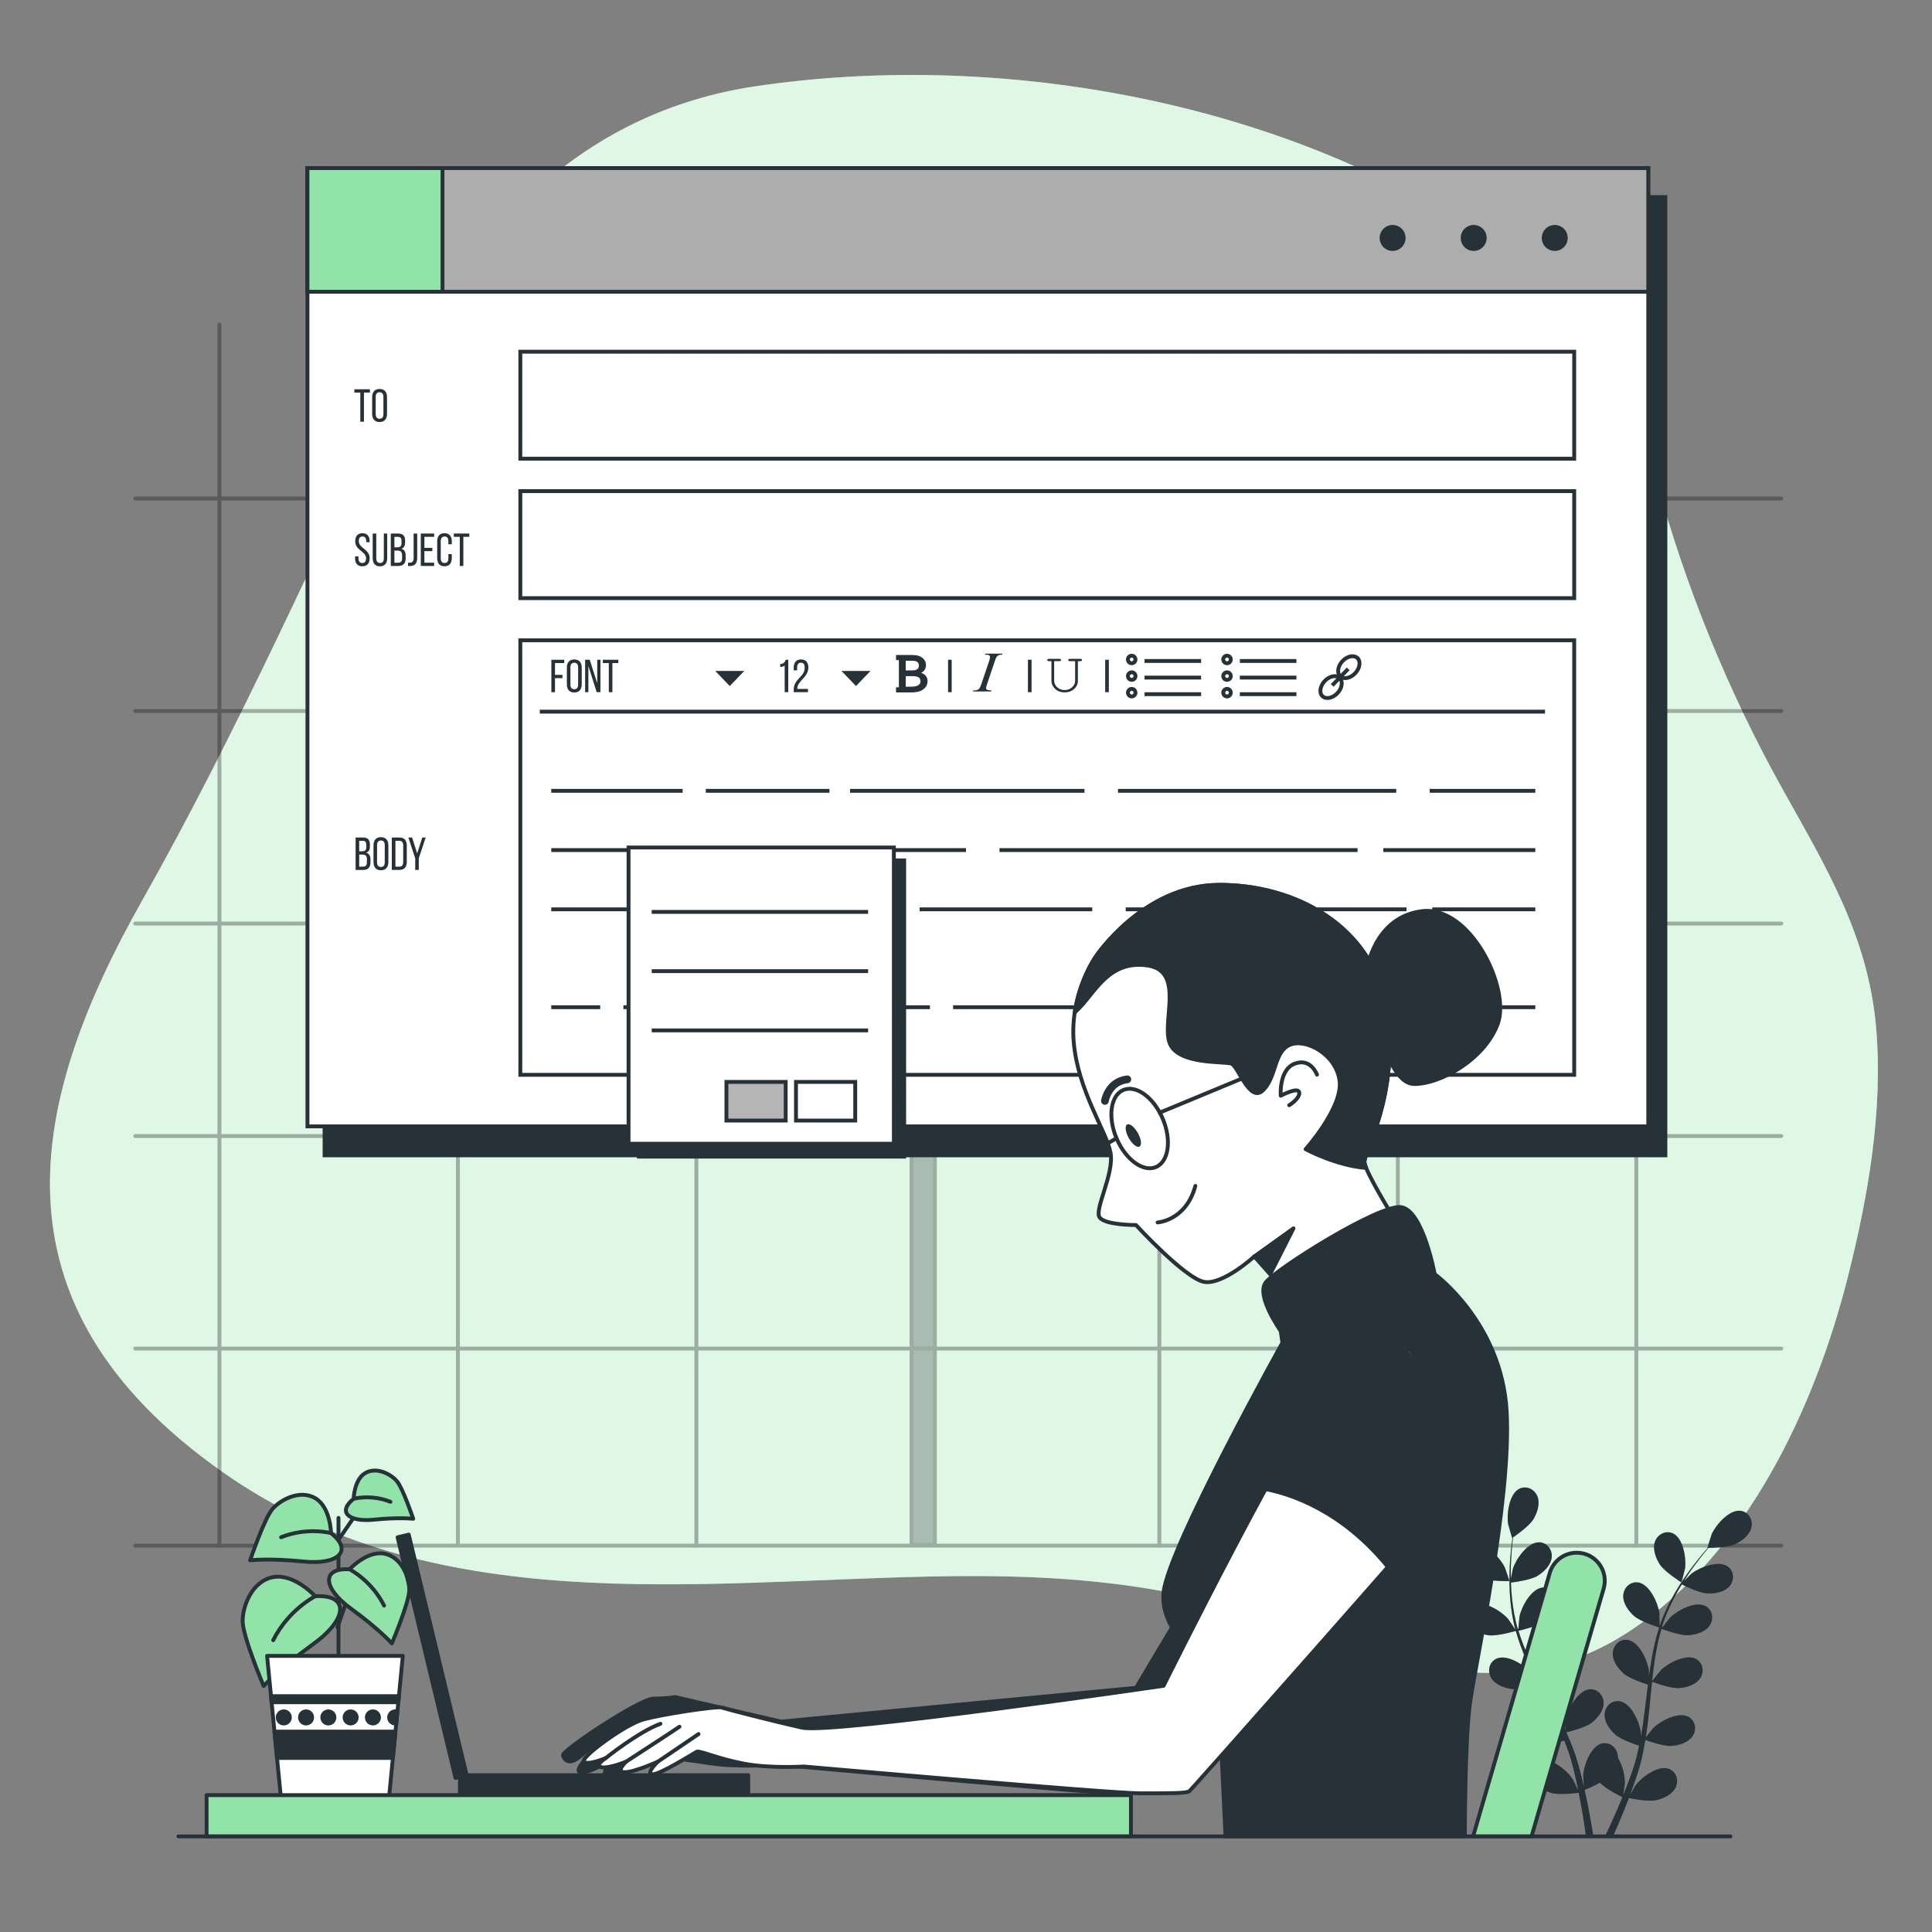 <?xml version="1.0" encoding="UTF-8"?>
<!-- Generator: Adobe Illustrator 27.5.0, SVG Export Plug-In . SVG Version: 6.00 Build 0)  -->
<svg xmlns="http://www.w3.org/2000/svg" xmlns:xlink="http://www.w3.org/1999/xlink" version="1.1" x="0px" y="0px" viewBox="0 0 500 500" style="enable-background:new 0 0 500 500;" xml:space="preserve">
<rect x="0" y="0" width="500" height="500" fill="#808080" stroke="none"/>
<g id="Background_Simple">
	<g>
		<path style="fill:#92E3A9;" d="M417.221,96.557c-8.893-15.127-21.333-27.51-37.059-37.608    c-52.376-33.631-123.555-45.74-184.744-36.602c-43.711,6.528-72.852,36.244-91.495,74.961    C81.895,143.057,61.898,188.572,36.822,233C8.036,284-4.868,337,57.667,381c54.119,38.078,121.981,28.2,184.015,26.98    c20.558-0.405,41.263,0.277,61.495,4.255c40.198,7.906,79.246,36.005,118.781,9.764c30.051-19.946,47.752-57.635,56.328-91.775    c5.112-20.349,9.13-42.799,7.238-64.396c-2.073-23.66-12.986-41.475-24.213-61.626c-14.123-25.348-25.157-52.441-32.777-80.479    C425.838,113.809,422.053,104.778,417.221,96.557z"></path>
		<path style="opacity:0.7;fill:#FFFFFF;" d="M417.221,96.557c-8.893-15.127-21.333-27.51-37.059-37.608    c-52.376-33.631-123.555-45.74-184.744-36.602c-43.711,6.528-72.852,36.244-91.495,74.961    C81.895,143.057,61.898,188.572,36.822,233C8.036,284-4.868,337,57.667,381c54.119,38.078,121.981,28.2,184.015,26.98    c20.558-0.405,41.263,0.277,61.495,4.255c40.198,7.906,79.246,36.005,118.781,9.764c30.051-19.946,47.752-57.635,56.328-91.775    c5.112-20.349,9.13-42.799,7.238-64.396c-2.073-23.66-12.986-41.475-24.213-61.626c-14.123-25.348-25.157-52.441-32.777-80.479    C425.838,113.809,422.053,104.778,417.221,96.557z"></path>
	</g>
</g>
<g id="Window">
	<g style="opacity:0.3;">
		
			<rect x="235.898" y="81" style="fill:#263238;stroke:#000000;stroke-linecap:round;stroke-linejoin:round;stroke-miterlimit:10;" width="6.051" height="318.779"></rect>
		
			<line style="fill:none;stroke:#000000;stroke-linecap:round;stroke-linejoin:round;stroke-miterlimit:10;" x1="35" y1="129" x2="461" y2="129"></line>
		
			<line style="fill:none;stroke:#000000;stroke-linecap:round;stroke-linejoin:round;stroke-miterlimit:10;" x1="35" y1="184" x2="461" y2="184"></line>
		
			<line style="fill:none;stroke:#000000;stroke-linecap:round;stroke-linejoin:round;stroke-miterlimit:10;" x1="35" y1="239" x2="461" y2="239"></line>
		
			<line style="fill:none;stroke:#000000;stroke-linecap:round;stroke-linejoin:round;stroke-miterlimit:10;" x1="35" y1="294" x2="461" y2="294"></line>
		
			<line style="fill:none;stroke:#000000;stroke-linecap:round;stroke-linejoin:round;stroke-miterlimit:10;" x1="35" y1="349" x2="461" y2="349"></line>
		
			<line style="fill:none;stroke:#000000;stroke-linecap:round;stroke-linejoin:round;stroke-miterlimit:10;" x1="180.227" y1="84" x2="180.227" y2="400"></line>
		
			<line style="fill:none;stroke:#000000;stroke-linecap:round;stroke-linejoin:round;stroke-miterlimit:10;" x1="118.506" y1="84" x2="118.506" y2="400"></line>
		
			<line style="fill:none;stroke:#000000;stroke-linecap:round;stroke-linejoin:round;stroke-miterlimit:10;" x1="56.784" y1="84" x2="56.784" y2="400"></line>
		
			<line style="fill:none;stroke:#000000;stroke-linecap:round;stroke-linejoin:round;stroke-miterlimit:10;" x1="423.483" y1="84" x2="423.483" y2="400"></line>
		
			<line style="fill:none;stroke:#000000;stroke-linecap:round;stroke-linejoin:round;stroke-miterlimit:10;" x1="361.761" y1="84" x2="361.761" y2="400"></line>
		
			<line style="fill:none;stroke:#000000;stroke-linecap:round;stroke-linejoin:round;stroke-miterlimit:10;" x1="300.04" y1="84" x2="300.04" y2="400"></line>
		
			<line style="fill:none;stroke:#000000;stroke-linecap:round;stroke-linejoin:round;stroke-miterlimit:10;" x1="35" y1="400" x2="461" y2="400"></line>
	</g>
</g>
<g id="Plant_2">
	<g>
		<path style="fill:#263238;" d="M435.131,409.517c0.045,0.028,0.93-3.397,0.961-3.62c0.358-2.575-0.462-7.763-3.085-9.03    c-1.889-0.913-4.001,0.185-4.689,2.076c-0.703,1.932,0.188,4.302,1.244,5.933C430.801,406.791,435.128,409.515,435.131,409.517z"></path>
		<path style="fill:#263238;" d="M383.428,408.393c2.09,0.913,7.202,0.798,7.205,0.798c0.053-0.001-1.099-3.346-1.195-3.549    c-1.122-2.346-4.668-6.22-7.555-5.83c-2.079,0.281-3.235,2.362-2.766,4.319C379.597,406.13,381.648,407.615,383.428,408.393z"></path>
		<path style="fill:#263238;" d="M385.192,423.199c2.168,0.316,6.73-1.007,7.092-1.114c0.72,2.554,1.666,5.116,2.767,7.655    c0.627,1.453,1.305,2.897,2.002,4.336c-0.416-0.61-0.793-1.151-0.853-1.222c-1.702-1.967-6.145-4.766-8.826-3.628    c-1.931,0.82-2.497,3.132-1.527,4.896c0.99,1.802,3.361,2.693,5.283,2.973c1.95,0.284,5.862-0.766,6.894-1.057    c0.273,0.549,0.54,1.101,0.815,1.649c1.321,2.63,2.651,5.25,3.876,7.858c0.433,0.919,0.824,1.84,1.22,2.761    c-0.37-0.541-0.686-0.993-0.742-1.058c-1.702-1.967-6.145-4.767-8.826-3.628c-1.931,0.82-2.497,3.132-1.527,4.896    c0.991,1.801,3.361,2.692,5.283,2.972c1.861,0.271,5.481-0.665,6.708-1.006c0.376,0.954,0.756,1.91,1.077,2.852    c0.205,0.648,0.448,1.258,0.618,1.92c0.182,0.652,0.362,1.298,0.541,1.938c0.298,1.244,0.614,2.526,0.875,3.748    c0.188,0.848,0.351,1.659,0.518,2.476c-0.419-0.92-1.279-2.704-1.368-2.845c-1.384-2.202-5.352-5.642-8.174-4.923    c-2.033,0.518-2.943,2.717-2.251,4.608c0.706,1.931,2.914,3.171,4.772,3.739c2.045,0.625,6.573,0.054,7.138-0.021    c0.271,1.353,0.523,2.671,0.739,3.919c0.459,2.605,0.811,4.952,1.084,6.968h1.903c-0.326-2.088-0.747-4.548-1.29-7.285    c-0.27-1.375-0.586-2.839-0.924-4.339c0.34-0.135,2.271-0.916,3.982-1.872c1.491,1.614,5.31,3.503,5.805,3.744    c-0.52,1.278-1.038,2.516-1.546,3.677c-0.991,2.282-1.935,4.317-2.78,6.076h2.053c0.72-1.606,1.503-3.415,2.316-5.404    c0.533-1.296,1.078-2.691,1.622-4.129c0.548,0.115,5.03,1.025,7.119,0.553c1.894-0.428,4.189-1.5,5.037-3.373    c0.83-1.834,0.087-4.095-1.902-4.763c-2.76-0.927-6.974,2.208-8.518,4.3c-0.091,0.123-0.93,1.573-1.444,2.496    c0.22-0.589,0.44-1.158,0.658-1.767c0.441-1.201,0.845-2.412,1.285-3.714c0.19-0.636,0.383-1.279,0.576-1.928    c0.207-0.639,0.343-1.341,0.519-2.017c0.375-1.576,0.679-3.192,0.949-4.826c1.053,0.383,4.81,1.69,6.757,1.553    c1.937-0.136,4.368-0.848,5.49-2.571c1.098-1.687,0.707-4.035-1.158-4.997c-2.588-1.335-7.228,1.126-9.072,2.961    c-0.115,0.114-1.289,1.579-1.919,2.396c0.155-0.984,0.314-1.965,0.438-2.965c0.359-2.887,0.632-5.822,0.917-8.747    c0.087-0.896,0.185-1.788,0.278-2.681c0.373,0.141,4.806,1.79,6.986,1.638c1.937-0.136,4.368-0.848,5.49-2.571    c1.098-1.687,0.707-4.035-1.158-4.996c-2.588-1.335-7.228,1.126-9.071,2.96c-0.139,0.138-1.826,2.249-2.229,2.806    c0.208-1.967,0.433-3.926,0.734-5.847c0.411-2.652,0.961-5.232,1.679-7.691c0.174,0.066,4.792,1.809,7.025,1.652    c1.938-0.136,4.368-0.848,5.49-2.571c1.098-1.687,0.706-4.035-1.158-4.996c-2.588-1.335-7.228,1.126-9.071,2.96    c-0.121,0.12-1.408,1.726-2.002,2.505c-0.082-0.042-0.067-0.034-0.148-0.077c0.8-2.625,1.907-5.068,3.054-7.303    c0.663-1.296,1.368-2.497,2.081-3.651c0.827,0.413,4.626,2.258,6.651,2.339c1.941,0.077,4.435-0.363,5.739-1.952    c1.277-1.556,1.146-3.933-0.602-5.093c-2.426-1.611-7.308,0.325-9.342,1.946c-0.111,0.088-1.136,1.109-1.872,1.862    c0.33-0.515,0.66-1.054,0.986-1.542c1.218-1.835,2.447-3.439,3.546-4.852c0.632-0.798,1.219-1.507,1.775-2.165    c1.023-0.018,5.143-0.144,6.945-0.989c1.758-0.825,3.768-2.366,4.194-4.377c0.416-1.97-0.796-4.019-2.882-4.243    c-2.896-0.312-6.336,3.656-7.394,6.032c-0.091,0.205-1.152,3.58-1.098,3.58c0,0,0.05-0.001,0.062-0.001    c-0.548,0.622-1.128,1.296-1.748,2.044c-1.133,1.391-2.4,2.974-3.662,4.789c-1.266,1.81-2.592,3.814-3.797,6.049    c-1.211,2.24-2.371,4.657-3.244,7.302c-0.01,0.03-0.016,0.062-0.026,0.092c0.015-0.853-0.023-3.24-0.047-3.422    c-0.334-2.579-2.496-7.366-5.36-7.895c-2.063-0.381-3.81,1.235-3.975,3.242c-0.168,2.049,1.318,4.1,2.766,5.394    c1.634,1.459,6.168,2.872,6.53,2.984c-0.808,2.527-1.432,5.186-1.916,7.911c-0.278,1.558-0.51,3.136-0.722,4.721    c-0.011-0.738-0.026-1.398-0.038-1.49c-0.334-2.579-2.496-7.366-5.36-7.895c-2.063-0.382-3.81,1.235-3.975,3.241    c-0.168,2.049,1.318,4.1,2.766,5.394c1.47,1.313,5.312,2.595,6.333,2.921c-0.075,0.609-0.157,1.216-0.229,1.825    c-0.349,2.922-0.685,5.841-1.102,8.693c-0.146,1.005-0.328,1.99-0.505,2.975c-0.01-0.655-0.025-1.207-0.035-1.291    c-0.334-2.579-2.496-7.366-5.36-7.895c-2.063-0.381-3.811,1.235-3.975,3.241c-0.168,2.049,1.318,4.1,2.767,5.394    c1.403,1.253,4.938,2.469,6.15,2.861c-0.213,1.004-0.423,2.01-0.675,2.973c-0.186,0.654-0.32,1.296-0.544,1.943    c-0.208,0.644-0.414,1.283-0.618,1.914c-0.438,1.203-0.881,2.446-1.338,3.608c-0.311,0.811-0.623,1.578-0.934,2.351    c0.158-0.999,0.425-2.961,0.429-3.127c0.04-1.727-0.574-4.536-1.794-6.51c0.007-0.255-0.007-0.51-0.048-0.762    c-0.319-1.988-2.187-3.464-4.214-2.924c-2.814,0.749-4.599,5.689-4.732,8.286c-0.008,0.153,0.093,1.825,0.173,2.879    c-0.142-0.612-0.272-1.208-0.426-1.836c-0.295-1.245-0.626-2.478-0.977-3.807c-0.192-0.635-0.387-1.277-0.583-1.925    c-0.18-0.647-0.454-1.307-0.68-1.968c-0.557-1.522-1.195-3.037-1.871-4.549c1.089-0.261,4.944-1.244,6.492-2.432    c1.541-1.182,3.175-3.117,3.161-5.173c-0.015-2.013-1.636-3.755-3.722-3.529c-2.895,0.314-5.408,4.927-5.933,7.473    c-0.033,0.159-0.204,2.029-0.279,3.058c-0.414-0.906-0.822-1.812-1.271-2.715c-1.294-2.606-2.685-5.203-4.061-7.801    c-0.422-0.796-0.832-1.593-1.247-2.39c0.389-0.089,4.996-1.158,6.73-2.488c1.541-1.182,3.175-3.117,3.161-5.172    c-0.014-2.013-1.636-3.755-3.722-3.529c-2.895,0.315-5.408,4.927-5.934,7.474c-0.039,0.192-0.282,2.883-0.311,3.57    c-0.912-1.755-1.804-3.513-2.613-5.282c-1.12-2.439-2.085-4.893-2.843-7.341c0.181-0.041,4.995-1.135,6.771-2.497    c1.541-1.182,3.175-3.117,3.161-5.172c-0.014-2.013-1.636-3.755-3.722-3.528c-2.896,0.314-5.408,4.927-5.933,7.473    c-0.035,0.167-0.222,2.219-0.288,3.195c-0.091,0.01-0.074,0.008-0.165,0.018c-0.781-2.632-1.206-5.279-1.481-7.778    c-0.162-1.446-0.237-2.838-0.279-4.193c0.917-0.112,5.104-0.669,6.838-1.719c1.661-1.006,3.498-2.749,3.71-4.794    c0.207-2.002-1.214-3.912-3.312-3.916c-2.912-0.005-5.916,4.303-6.718,6.777c-0.044,0.134-0.335,1.551-0.534,2.586    c-0.009-0.612-0.03-1.243-0.028-1.83c0.004-2.202,0.143-4.219,0.281-6.003c0.087-1.014,0.185-1.93,0.286-2.785    c0.843-0.58,4.211-2.957,5.247-4.656c1.011-1.658,1.838-4.052,1.083-5.964c-0.74-1.872-2.88-2.913-4.744-1.949    c-2.587,1.337-3.268,6.545-2.84,9.11c0.037,0.222,1.014,3.622,1.059,3.592c0,0,0.041-0.028,0.051-0.035    c-0.114,0.821-0.226,1.703-0.33,2.669c-0.177,1.785-0.361,3.804-0.413,6.015c-0.058,2.209-0.058,4.611,0.17,7.14    c0.225,2.536,0.591,5.193,1.323,7.881c0.008,0.03,0.021,0.061,0.029,0.091c-0.458-0.72-1.806-2.689-1.927-2.829    c-1.702-1.967-6.145-4.766-8.826-3.628c-1.931,0.82-2.497,3.132-1.527,4.896C380.9,422.028,383.27,422.919,385.192,423.199z"></path>
		<path style="opacity:0.3;fill:#263238;" d="M383.428,408.393c2.09,0.913,7.202,0.798,7.205,0.798    c0.053-0.001-1.099-3.346-1.195-3.549c-1.122-2.346-4.668-6.22-7.555-5.83c-2.079,0.281-3.235,2.362-2.766,4.319    C379.597,406.13,381.648,407.615,383.428,408.393z"></path>
		<path style="opacity:0.3;fill:#263238;" d="M435.131,409.517c0.045,0.028,0.93-3.397,0.961-3.62    c0.358-2.575-0.462-7.763-3.085-9.03c-1.889-0.913-4.001,0.185-4.689,2.076c-0.703,1.932,0.188,4.302,1.244,5.933    C430.801,406.791,435.128,409.515,435.131,409.517z"></path>
		<path style="opacity:0.3;fill:#263238;" d="M385.192,423.199c2.168,0.316,6.73-1.007,7.092-1.114    c0.72,2.554,1.666,5.116,2.767,7.655c0.627,1.453,1.305,2.897,2.002,4.336c-0.416-0.61-0.793-1.151-0.853-1.222    c-1.702-1.967-6.145-4.766-8.826-3.628c-1.931,0.82-2.497,3.132-1.527,4.896c0.99,1.802,3.361,2.693,5.283,2.973    c1.95,0.284,5.862-0.766,6.894-1.057c0.273,0.549,0.54,1.101,0.815,1.649c1.321,2.63,2.651,5.25,3.876,7.858    c0.433,0.919,0.824,1.84,1.22,2.761c-0.37-0.541-0.686-0.993-0.742-1.058c-1.702-1.967-6.145-4.767-8.826-3.628    c-1.931,0.82-2.497,3.132-1.527,4.896c0.991,1.801,3.361,2.692,5.283,2.972c1.861,0.271,5.481-0.665,6.708-1.006    c0.376,0.954,0.756,1.91,1.077,2.852c0.205,0.648,0.448,1.258,0.618,1.92c0.182,0.652,0.362,1.298,0.541,1.938    c0.298,1.244,0.614,2.526,0.875,3.748c0.188,0.848,0.351,1.659,0.518,2.476c-0.419-0.92-1.279-2.704-1.368-2.845    c-1.384-2.202-5.352-5.642-8.174-4.923c-2.033,0.518-2.943,2.717-2.251,4.608c0.706,1.931,2.914,3.171,4.772,3.739    c2.045,0.625,6.573,0.054,7.138-0.021c0.271,1.353,0.523,2.671,0.739,3.919c0.459,2.605,0.811,4.952,1.084,6.968h1.903    c-0.326-2.088-0.747-4.548-1.29-7.285c-0.27-1.375-0.586-2.839-0.924-4.339c0.34-0.135,2.271-0.916,3.982-1.872    c1.491,1.614,5.31,3.503,5.805,3.744c-0.52,1.278-1.038,2.516-1.546,3.677c-0.991,2.282-1.935,4.317-2.78,6.076h2.053    c0.72-1.606,1.503-3.415,2.316-5.404c0.533-1.296,1.078-2.691,1.622-4.129c0.548,0.115,5.03,1.025,7.119,0.553    c1.894-0.428,4.189-1.5,5.037-3.373c0.83-1.834,0.087-4.095-1.902-4.763c-2.76-0.927-6.974,2.208-8.518,4.3    c-0.091,0.123-0.93,1.573-1.444,2.496c0.22-0.589,0.44-1.158,0.658-1.767c0.441-1.201,0.845-2.412,1.285-3.714    c0.19-0.636,0.383-1.279,0.576-1.928c0.207-0.639,0.343-1.341,0.519-2.017c0.375-1.576,0.679-3.192,0.949-4.826    c1.053,0.383,4.81,1.69,6.757,1.553c1.937-0.136,4.368-0.848,5.49-2.571c1.098-1.687,0.707-4.035-1.158-4.997    c-2.588-1.335-7.228,1.126-9.072,2.961c-0.115,0.114-1.289,1.579-1.919,2.396c0.155-0.984,0.314-1.965,0.438-2.965    c0.359-2.887,0.632-5.822,0.917-8.747c0.087-0.896,0.185-1.788,0.278-2.681c0.373,0.141,4.806,1.79,6.986,1.638    c1.937-0.136,4.368-0.848,5.49-2.571c1.098-1.687,0.707-4.035-1.158-4.996c-2.588-1.335-7.228,1.126-9.071,2.96    c-0.139,0.138-1.826,2.249-2.229,2.806c0.208-1.967,0.433-3.926,0.734-5.847c0.411-2.652,0.961-5.232,1.679-7.691    c0.174,0.066,4.792,1.809,7.025,1.652c1.938-0.136,4.368-0.848,5.49-2.571c1.098-1.687,0.706-4.035-1.158-4.996    c-2.588-1.335-7.228,1.126-9.071,2.96c-0.121,0.12-1.408,1.726-2.002,2.505c-0.082-0.042-0.067-0.034-0.148-0.077    c0.8-2.625,1.907-5.068,3.054-7.303c0.663-1.296,1.368-2.497,2.081-3.651c0.827,0.413,4.626,2.258,6.651,2.339    c1.941,0.077,4.435-0.363,5.739-1.952c1.277-1.556,1.146-3.933-0.602-5.093c-2.426-1.611-7.308,0.325-9.342,1.946    c-0.111,0.088-1.136,1.109-1.872,1.862c0.33-0.515,0.66-1.054,0.986-1.542c1.218-1.835,2.447-3.439,3.546-4.852    c0.632-0.798,1.219-1.507,1.775-2.165c1.023-0.018,5.143-0.144,6.945-0.989c1.758-0.825,3.768-2.366,4.194-4.377    c0.416-1.97-0.796-4.019-2.882-4.243c-2.896-0.312-6.336,3.656-7.394,6.032c-0.091,0.205-1.152,3.58-1.098,3.58    c0,0,0.05-0.001,0.062-0.001c-0.548,0.622-1.128,1.296-1.748,2.044c-1.133,1.391-2.4,2.974-3.662,4.789    c-1.266,1.81-2.592,3.814-3.797,6.049c-1.211,2.24-2.371,4.657-3.244,7.302c-0.01,0.03-0.016,0.062-0.026,0.092    c0.015-0.853-0.023-3.24-0.047-3.422c-0.334-2.579-2.496-7.366-5.36-7.895c-2.063-0.381-3.81,1.235-3.975,3.242    c-0.168,2.049,1.318,4.1,2.766,5.394c1.634,1.459,6.168,2.872,6.53,2.984c-0.808,2.527-1.432,5.186-1.916,7.911    c-0.278,1.558-0.51,3.136-0.722,4.721c-0.011-0.738-0.026-1.398-0.038-1.49c-0.334-2.579-2.496-7.366-5.36-7.895    c-2.063-0.382-3.81,1.235-3.975,3.241c-0.168,2.049,1.318,4.1,2.766,5.394c1.47,1.313,5.312,2.595,6.333,2.921    c-0.075,0.609-0.157,1.216-0.229,1.825c-0.349,2.922-0.685,5.841-1.102,8.693c-0.146,1.005-0.328,1.99-0.505,2.975    c-0.01-0.655-0.025-1.207-0.035-1.291c-0.334-2.579-2.496-7.366-5.36-7.895c-2.063-0.381-3.811,1.235-3.975,3.241    c-0.168,2.049,1.318,4.1,2.767,5.394c1.403,1.253,4.938,2.469,6.15,2.861c-0.213,1.004-0.423,2.01-0.675,2.973    c-0.186,0.654-0.32,1.296-0.544,1.943c-0.208,0.644-0.414,1.283-0.618,1.914c-0.438,1.203-0.881,2.446-1.338,3.608    c-0.311,0.811-0.623,1.578-0.934,2.351c0.158-0.999,0.425-2.961,0.429-3.127c0.04-1.727-0.574-4.536-1.794-6.51    c0.007-0.255-0.007-0.51-0.048-0.762c-0.319-1.988-2.187-3.464-4.214-2.924c-2.814,0.749-4.599,5.689-4.732,8.286    c-0.008,0.153,0.093,1.825,0.173,2.879c-0.142-0.612-0.272-1.208-0.426-1.836c-0.295-1.245-0.626-2.478-0.977-3.807    c-0.192-0.635-0.387-1.277-0.583-1.925c-0.18-0.647-0.454-1.307-0.68-1.968c-0.557-1.522-1.195-3.037-1.871-4.549    c1.089-0.261,4.944-1.244,6.492-2.432c1.541-1.182,3.175-3.117,3.161-5.173c-0.015-2.013-1.636-3.755-3.722-3.529    c-2.895,0.314-5.408,4.927-5.933,7.473c-0.033,0.159-0.204,2.029-0.279,3.058c-0.414-0.906-0.822-1.812-1.271-2.715    c-1.294-2.606-2.685-5.203-4.061-7.801c-0.422-0.796-0.832-1.593-1.247-2.39c0.389-0.089,4.996-1.158,6.73-2.488    c1.541-1.182,3.175-3.117,3.161-5.172c-0.014-2.013-1.636-3.755-3.722-3.529c-2.895,0.315-5.408,4.927-5.934,7.474    c-0.039,0.192-0.282,2.883-0.311,3.57c-0.912-1.755-1.804-3.513-2.613-5.282c-1.12-2.439-2.085-4.893-2.843-7.341    c0.181-0.041,4.995-1.135,6.771-2.497c1.541-1.182,3.175-3.117,3.161-5.172c-0.014-2.013-1.636-3.755-3.722-3.528    c-2.896,0.314-5.408,4.927-5.933,7.473c-0.035,0.167-0.222,2.219-0.288,3.195c-0.091,0.01-0.074,0.008-0.165,0.018    c-0.781-2.632-1.206-5.279-1.481-7.778c-0.162-1.446-0.237-2.838-0.279-4.193c0.917-0.112,5.104-0.669,6.838-1.719    c1.661-1.006,3.498-2.749,3.71-4.794c0.207-2.002-1.214-3.912-3.312-3.916c-2.912-0.005-5.916,4.303-6.718,6.777    c-0.044,0.134-0.335,1.551-0.534,2.586c-0.009-0.612-0.03-1.243-0.028-1.83c0.004-2.202,0.143-4.219,0.281-6.003    c0.087-1.014,0.185-1.93,0.286-2.785c0.843-0.58,4.211-2.957,5.247-4.656c1.011-1.658,1.838-4.052,1.083-5.964    c-0.74-1.872-2.88-2.913-4.744-1.949c-2.587,1.337-3.268,6.545-2.84,9.11c0.037,0.222,1.014,3.622,1.059,3.592    c0,0,0.041-0.028,0.051-0.035c-0.114,0.821-0.226,1.703-0.33,2.669c-0.177,1.785-0.361,3.804-0.413,6.015    c-0.058,2.209-0.058,4.611,0.17,7.14c0.225,2.536,0.591,5.193,1.323,7.881c0.008,0.03,0.021,0.061,0.029,0.091    c-0.458-0.72-1.806-2.689-1.927-2.829c-1.702-1.967-6.145-4.766-8.826-3.628c-1.931,0.82-2.497,3.132-1.527,4.896    C380.9,422.028,383.27,422.919,385.192,423.199z"></path>
	</g>
</g>
<g id="Plant_1">
	<g>
		<g>
			
				<line style="fill:none;stroke:#263238;stroke-linecap:round;stroke-linejoin:round;stroke-miterlimit:10;" x1="87.337" y1="421.141" x2="91.006" y2="410.658"></line>
			
				<line style="fill:none;stroke:#263238;stroke-linecap:round;stroke-linejoin:round;stroke-miterlimit:10;" x1="87.599" y1="392.836" x2="87.599" y2="431.887"></line>
			<g>
				<path style="fill:#92E3A9;stroke:#263238;stroke-linecap:round;stroke-linejoin:round;stroke-miterlimit:10;" d="M81.59,413.1      c0,0-5.44-5.935-10.881-4.946c-5.44,0.989-7.913,7.419-7.913,11.375c0,3.956,5.44,16.815,5.44,16.815s3.956-4.451,12.859-10.88      C89.998,419.035,90.492,412.605,81.59,413.1z"></path>
				<path style="fill:none;stroke:#263238;stroke-linecap:round;stroke-linejoin:round;stroke-miterlimit:10;" d="M81.59,413.1      c0,0-6.924,3.462-10.881,11.375"></path>
			</g>
			<g>
				<path style="fill:#92E3A9;stroke:#263238;stroke-linecap:round;stroke-linejoin:round;stroke-miterlimit:10;" d="      M90.454,406.132c0,0,4.495-4.878,8.975-4.051c4.48,0.827,6.503,6.129,6.495,9.389c-0.008,3.26-4.519,13.842-4.519,13.842      s-3.25-3.676-10.571-8.992C83.515,411.004,83.121,405.705,90.454,406.132z"></path>
				<path style="fill:none;stroke:#263238;stroke-linecap:round;stroke-linejoin:round;stroke-miterlimit:10;" d="M90.454,406.132      c0,0,5.697,2.867,8.94,9.395"></path>
			</g>
			
				<line style="fill:none;stroke:#263238;stroke-linecap:round;stroke-linejoin:round;stroke-miterlimit:10;" x1="86.812" y1="399.65" x2="93.627" y2="389.69"></line>
			<g>
				<path style="fill:#92E3A9;stroke:#263238;stroke-linecap:round;stroke-linejoin:round;stroke-miterlimit:10;" d="M85.671,396.77      c0,0-0.111-6.632-4.006-8.995c-3.895-2.363-8.933,0.25-11.095,2.69c-2.162,2.44-5.834,13.341-5.834,13.341      s4.872-0.582,13.874,0.318C87.612,405.024,91.43,401.329,85.671,396.77z"></path>
				<path style="fill:none;stroke:#263238;stroke-linecap:round;stroke-linejoin:round;stroke-miterlimit:10;" d="M85.671,396.77      c0,0-6.161-1.649-12.925,1.068"></path>
			</g>
			<g>
				<path style="fill:#92E3A9;stroke:#263238;stroke-linecap:round;stroke-linejoin:round;stroke-miterlimit:10;" d="M91.53,387.88      c0,0,0.082-4.882,2.949-6.621c2.867-1.739,6.576,0.184,8.167,1.98c1.591,1.796,4.294,9.82,4.294,9.82s-3.586-0.429-10.213,0.234      C90.101,393.955,87.29,391.236,91.53,387.88z"></path>
				<path style="fill:none;stroke:#263238;stroke-linecap:round;stroke-linejoin:round;stroke-miterlimit:10;" d="M91.53,387.88      c0,0,4.535-1.214,9.514,0.786"></path>
			</g>
		</g>
		<polygon style="fill:#FFFFFF;stroke:#263238;stroke-linecap:round;stroke-linejoin:round;stroke-miterlimit:10;" points="    104.253,428.535 69.122,428.535 72.682,465.111 100.693,465.111   "></polygon>
		<g>
			<path style="fill:#263238;stroke:#263238;stroke-linecap:round;stroke-linejoin:round;stroke-miterlimit:10;" d="M94.937,444.467     c0,0.868,0.704,1.573,1.573,1.573s1.573-0.704,1.573-1.573s-0.704-1.572-1.573-1.572S94.937,443.599,94.937,444.467z"></path>
			<path style="fill:#263238;stroke:#263238;stroke-linecap:round;stroke-linejoin:round;stroke-miterlimit:10;" d="M89.171,444.467     c0,0.868,0.704,1.573,1.573,1.573s1.573-0.704,1.573-1.573s-0.704-1.572-1.573-1.572S89.171,443.599,89.171,444.467z"></path>
			<polygon style="fill:#263238;stroke:#263238;stroke-linecap:round;stroke-linejoin:round;stroke-miterlimit:10;" points="     70.29,440.536 103.085,440.536 103.238,438.963 70.137,438.963    "></polygon>
			<polygon style="fill:#263238;stroke:#263238;stroke-linecap:round;stroke-linejoin:round;stroke-miterlimit:10;" points="     101.682,454.951 102.345,448.137 71.029,448.137 71.693,454.951    "></polygon>
			<path style="fill:#263238;stroke:#263238;stroke-linecap:round;stroke-linejoin:round;stroke-miterlimit:10;" d="     M100.703,444.467c0,0.868,0.704,1.573,1.573,1.573c0.095,0,0.186-0.012,0.276-0.028l0.293-3.007     c-0.177-0.069-0.368-0.11-0.569-0.11C101.407,442.895,100.703,443.599,100.703,444.467z"></path>
			
				<circle style="fill:#263238;stroke:#263238;stroke-linecap:round;stroke-linejoin:round;stroke-miterlimit:10;" cx="84.978" cy="444.467" r="1.572"></circle>
			<path style="fill:#263238;stroke:#263238;stroke-linecap:round;stroke-linejoin:round;stroke-miterlimit:10;" d="M71.873,444.467     c0,0.868,0.704,1.573,1.573,1.573s1.573-0.704,1.573-1.573s-0.704-1.572-1.573-1.572S71.873,443.599,71.873,444.467z"></path>
			<path style="fill:#263238;stroke:#263238;stroke-linecap:round;stroke-linejoin:round;stroke-miterlimit:10;" d="M77.639,444.467     c0,0.868,0.704,1.573,1.573,1.573s1.573-0.704,1.573-1.573s-0.704-1.572-1.573-1.572S77.639,443.599,77.639,444.467z"></path>
		</g>
	</g>
</g>
<g id="Device">
	<g>
		
			<rect x="110.443" y="396.676" transform="matrix(0.972 -0.234 0.234 0.972 -97.276 38.129)" style="fill:#263238;stroke:#263238;stroke-linecap:round;stroke-linejoin:round;stroke-miterlimit:10;" width="2.972" height="64.059"></rect>
		
			<rect x="119.028" y="459.414" style="fill:#263238;stroke:#263238;stroke-linecap:round;stroke-linejoin:round;stroke-miterlimit:10;" width="74.626" height="4.953"></rect>
	</g>
</g>
<g id="Screen">
	<g>
		<rect x="84" y="51" style="fill:#263238;stroke:#263238;stroke-miterlimit:10;" width="347" height="248"></rect>
		<rect x="79.571" y="43.502" style="fill:#FFFFFF;stroke:#263238;stroke-miterlimit:10;" width="347" height="248"></rect>
		<rect x="79.571" y="43.502" style="fill:#ADADAD;stroke:#263238;stroke-miterlimit:10;" width="347" height="32"></rect>
		<rect x="79.571" y="43.502" style="fill:#92E3A9;stroke:#263238;stroke-miterlimit:10;" width="34.95" height="32"></rect>
		<path style="fill:#263238;" d="M405.725,61.58c0-1.854-1.503-3.357-3.357-3.357s-3.357,1.503-3.357,3.357s1.503,3.357,3.357,3.357    S405.725,63.434,405.725,61.58z"></path>
		<circle style="fill:#263238;" cx="381.388" cy="61.58" r="3.357"></circle>
		<circle style="fill:#263238;" cx="360.408" cy="61.58" r="3.357"></circle>
		<rect x="134.661" y="91.022" style="fill:none;stroke:#263238;stroke-miterlimit:10;" width="272.742" height="27.694"></rect>
		<rect x="134.661" y="127.108" style="fill:none;stroke:#263238;stroke-miterlimit:10;" width="272.742" height="27.694"></rect>
		<g>
			<path style="fill:#263238;" d="M93.251,109.139v-7.544h-1.547v-0.852h4.03v0.852h-1.547v7.544H93.251z"></path>
			<path style="fill:#263238;" d="M96.311,102.771c0-1.283,0.636-2.111,1.919-2.111c1.295,0,1.931,0.828,1.931,2.111v4.341     c0,1.271-0.636,2.111-1.931,2.111c-1.283,0-1.919-0.84-1.919-2.111V102.771z M97.234,107.161c0,0.768,0.324,1.211,0.996,1.211     c0.684,0,0.996-0.443,0.996-1.211v-4.438c0-0.756-0.312-1.212-0.996-1.212c-0.671,0-0.996,0.456-0.996,1.212V107.161z"></path>
		</g>
		<g>
			<path style="fill:#263238;" d="M95.661,140.092v0.229h-0.888v-0.276c0-0.755-0.288-1.199-0.959-1.199     c-0.671,0-0.96,0.444-0.96,1.188c0,1.883,2.818,2.063,2.818,4.426c0,1.272-0.611,2.099-1.895,2.099     c-1.284,0-1.883-0.827-1.883-2.099v-0.48h0.876v0.528c0,0.756,0.312,1.199,0.983,1.199c0.672,0,0.984-0.443,0.984-1.199     c0-1.871-2.807-2.051-2.807-4.414c0-1.295,0.6-2.099,1.859-2.099C95.062,137.993,95.661,138.821,95.661,140.092z"></path>
			<path style="fill:#263238;" d="M97.378,144.494c0,0.755,0.3,1.211,0.983,1.211c0.672,0,0.972-0.456,0.972-1.211v-6.417h0.875     v6.368c0,1.271-0.588,2.123-1.883,2.123c-1.284,0-1.871-0.852-1.871-2.123v-6.368h0.923V144.494z"></path>
			<path style="fill:#263238;" d="M103.018,138.077c1.307,0,1.823,0.624,1.823,1.859v0.396c0,0.888-0.252,1.439-0.983,1.667     c0.815,0.228,1.127,0.876,1.127,1.799v0.708c0,1.259-0.612,1.967-1.919,1.967h-1.931v-8.396H103.018z M102.79,141.64     c0.744,0,1.127-0.24,1.127-1.115v-0.492c0-0.743-0.252-1.104-0.923-1.104h-0.924v2.711H102.79z M103.066,145.621     c0.684,0,0.996-0.359,0.996-1.14v-0.743c0-0.936-0.372-1.247-1.175-1.247h-0.816v3.13H103.066z"></path>
			<path style="fill:#263238;" d="M105.599,145.621c0.156,0.012,0.324,0.012,0.468,0.012c0.612-0.036,0.983-0.323,0.983-1.175     v-6.381h0.924v6.32c0,1.571-0.78,2.063-1.787,2.087c-0.216,0-0.384,0.013-0.588-0.012V145.621z"></path>
			<path style="fill:#263238;" d="M111.885,141.795v0.84h-2.051v2.986h2.519v0.852h-3.454v-8.396h3.454v0.852h-2.519v2.866H111.885z     "></path>
			<path style="fill:#263238;" d="M116.924,140.105v0.755h-0.887v-0.803c0-0.756-0.3-1.212-0.983-1.212     c-0.672,0-0.984,0.456-0.984,1.212v4.438c0,0.755,0.312,1.211,0.984,1.211c0.684,0,0.983-0.456,0.983-1.211v-1.092h0.887v1.043     c0,1.271-0.6,2.111-1.895,2.111c-1.283,0-1.883-0.84-1.883-2.111v-4.341c0-1.272,0.6-2.111,1.883-2.111     C116.325,137.993,116.924,138.833,116.924,140.105z"></path>
			<path style="fill:#263238;" d="M118.99,146.473v-7.544h-1.547v-0.852h4.018v0.852h-1.547v7.544H118.99z"></path>
		</g>
		<g>
			<path style="fill:#263238;" d="M93.91,216.744c1.307,0,1.823,0.624,1.823,1.859v0.396c0,0.888-0.252,1.439-0.983,1.667     c0.815,0.228,1.128,0.876,1.128,1.799v0.708c0,1.259-0.612,1.967-1.919,1.967h-1.931v-8.396H93.91z M93.682,220.306     c0.744,0,1.128-0.24,1.128-1.115v-0.492c0-0.743-0.252-1.104-0.923-1.104h-0.924v2.711H93.682z M93.958,224.288     c0.684,0,0.996-0.359,0.996-1.14v-0.743c0-0.936-0.372-1.247-1.175-1.247h-0.816v3.13H93.958z"></path>
			<path style="fill:#263238;" d="M96.659,218.771c0-1.283,0.636-2.111,1.919-2.111c1.295,0,1.931,0.828,1.931,2.111v4.341     c0,1.271-0.636,2.111-1.931,2.111c-1.283,0-1.919-0.84-1.919-2.111V218.771z M97.582,223.161c0,0.768,0.324,1.211,0.996,1.211     c0.684,0,0.996-0.443,0.996-1.211v-4.438c0-0.756-0.312-1.212-0.996-1.212c-0.671,0-0.996,0.456-0.996,1.212V223.161z"></path>
			<path style="fill:#263238;" d="M103.366,216.744c1.307,0,1.907,0.792,1.907,2.087v4.233c0,1.283-0.6,2.075-1.907,2.075h-1.967     v-8.396H103.366z M103.354,224.288c0.672,0,0.996-0.42,0.996-1.188v-4.317c0-0.768-0.324-1.188-1.007-1.188h-1.008v6.692H103.354     z"></path>
			<path style="fill:#263238;" d="M107.458,222.128l-1.775-5.385h0.972l1.307,4.126l1.319-4.126h0.887l-1.787,5.385v3.011h-0.924     V222.128z"></path>
		</g>
		<g>
			<rect x="134.661" y="165.712" style="fill:none;stroke:#263238;stroke-miterlimit:10;" width="272.742" height="112.454"></rect>
			<line style="fill:none;stroke:#263238;stroke-miterlimit:10;" x1="139.697" y1="184.175" x2="399.851" y2="184.175"></line>
			<g>
				<path style="fill:#263238;" d="M145.561,174.654v0.852h-1.931v3.634h-0.935v-8.396h3.334v0.852h-2.399v3.059H145.561z"></path>
				<path style="fill:#263238;" d="M146.702,172.771c0-1.283,0.636-2.111,1.919-2.111c1.295,0,1.931,0.828,1.931,2.111v4.341      c0,1.271-0.636,2.111-1.931,2.111c-1.283,0-1.919-0.84-1.919-2.111V172.771z M147.626,177.161c0,0.768,0.324,1.211,0.996,1.211      c0.684,0,0.996-0.443,0.996-1.211v-4.438c0-0.756-0.312-1.212-0.996-1.212c-0.671,0-0.996,0.456-0.996,1.212V177.161z"></path>
				<path style="fill:#263238;" d="M152.27,179.139h-0.839v-8.396h1.188l1.943,6.068v-6.068h0.828v8.396h-0.972l-2.147-6.788      V179.139z"></path>
				<path style="fill:#263238;" d="M157.561,179.139v-7.544h-1.547v-0.852h4.018v0.852h-1.547v7.544H157.561z"></path>
			</g>
			<g>
				<path style="fill:#263238;" d="M203.076,172.267c-0.312,0.191-0.72,0.336-1.164,0.359v-0.768      c0.912-0.036,1.224-0.527,1.439-1.115h0.647v8.396h-0.923V172.267z"></path>
				<path style="fill:#263238;" d="M209.195,172.783c0,2.53-2.843,3.442-2.854,5.373v0.132h2.758v0.852h-3.682v-0.72      c0-2.71,2.843-3.238,2.843-5.601c0-0.863-0.288-1.319-0.983-1.319c-0.684,0-0.983,0.491-0.983,1.235v0.743h-0.876v-0.684      c0-1.283,0.588-2.135,1.883-2.135C208.607,170.66,209.195,171.499,209.195,172.783z"></path>
			</g>
			<g>
				<path style="fill:#263238;" d="M256.599,178.685l-0.092,0.267h-4.711l0.118-0.267c0.473-0.01,0.786-0.044,0.938-0.101      c0.247-0.082,0.431-0.195,0.549-0.339c0.186-0.226,0.377-0.63,0.574-1.212l1.992-5.905c0.169-0.491,0.253-0.861,0.253-1.112      c0-0.125-0.037-0.231-0.109-0.317c-0.074-0.087-0.185-0.153-0.333-0.199c-0.148-0.045-0.441-0.068-0.874-0.068l0.102-0.267      h4.424l-0.094,0.267c-0.359-0.005-0.627,0.029-0.803,0.101c-0.252,0.096-0.445,0.233-0.578,0.411      c-0.131,0.178-0.303,0.573-0.51,1.184l-1.984,5.905c-0.181,0.544-0.27,0.89-0.27,1.039c0,0.121,0.035,0.223,0.105,0.307      c0.071,0.084,0.183,0.149,0.337,0.195C255.789,178.619,256.11,178.656,256.599,178.685z"></path>
			</g>
			<g>
				<path style="fill:#263238;" d="M278.956,171.113v5.067c0,0.852-0.332,1.566-0.996,2.144c-0.664,0.578-1.467,0.866-2.406,0.866      c-0.631,0-1.191-0.118-1.68-0.354c-0.49-0.235-0.907-0.593-1.25-1.072c-0.344-0.479-0.516-1.007-0.516-1.584v-5.067h-0.599      c-0.169,0-0.29-0.027-0.363-0.083c-0.073-0.055-0.11-0.128-0.11-0.22c0-0.091,0.04-0.168,0.118-0.231      c0.068-0.048,0.186-0.072,0.355-0.072h2.616c0.17,0,0.291,0.027,0.363,0.083c0.074,0.055,0.109,0.129,0.109,0.22      c0,0.092-0.035,0.165-0.109,0.22c-0.072,0.056-0.193,0.083-0.363,0.083h-1.308v5.067c0,0.669,0.268,1.237,0.802,1.704      c0.535,0.467,1.168,0.7,1.9,0.7c0.467,0,0.893-0.091,1.279-0.274c0.385-0.183,0.723-0.464,1.012-0.844      c0.291-0.38,0.436-0.809,0.436-1.285v-5.067h-1.309c-0.168,0-0.289-0.027-0.363-0.083c-0.072-0.055-0.109-0.128-0.109-0.22      c0-0.091,0.037-0.165,0.109-0.22c0.074-0.056,0.195-0.083,0.363-0.083h2.617c0.17,0,0.291,0.027,0.363,0.083      c0.074,0.055,0.109,0.129,0.109,0.22c0,0.092-0.035,0.165-0.109,0.22c-0.072,0.056-0.193,0.083-0.363,0.083H278.956z"></path>
			</g>
			<g>
				<path style="fill:#263238;" d="M246.296,170.744v8.396h-0.935v-8.396H246.296z"></path>
			</g>
			<g>
				<path style="fill:#263238;" d="M266.963,170.744v8.396h-0.936v-8.396H266.963z"></path>
			</g>
			<g>
				<path style="fill:#263238;" d="M286.963,170.744v8.396h-0.936v-8.396H286.963z"></path>
			</g>
			<polygon style="fill:#263238;" points="188.862,177.547 192.617,173.642 185.107,173.642    "></polygon>
			<polygon style="fill:#263238;" points="221.528,177.547 225.283,173.642 217.774,173.642    "></polygon>
			<path style="fill:#263238;" d="M239.935,175.513c-0.079-0.222-0.191-0.421-0.333-0.597c-0.142-0.176-0.314-0.328-0.514-0.456     c-0.2-0.128-0.421-0.233-0.662-0.315v-0.029c0.434-0.232,0.746-0.522,0.934-0.872c0.188-0.35,0.282-0.735,0.282-1.155     c0-0.236-0.037-0.472-0.112-0.706c-0.075-0.234-0.191-0.456-0.348-0.666c-0.157-0.21-0.356-0.4-0.597-0.572     c-0.241-0.171-0.526-0.31-0.854-0.416c-0.439-0.145-1.018-0.217-1.737-0.217h-3.359v-0.012h-0.746v1.332h0.738v7.036h-0.738     v1.332h0.738h0.008h2.809c0.266,0,0.504-0.004,0.717-0.011c0.212-0.007,0.405-0.019,0.579-0.036     c0.174-0.017,0.332-0.037,0.474-0.061c0.142-0.024,0.274-0.051,0.395-0.08c0.478-0.126,0.873-0.294,1.187-0.507     c0.314-0.212,0.565-0.445,0.753-0.699c0.188-0.253,0.32-0.515,0.395-0.785c0.075-0.27,0.112-0.524,0.112-0.76     C240.054,175.983,240.014,175.735,239.935,175.513z M234.4,170.995h1.455c0.256,0,0.471,0.008,0.645,0.025     c0.174,0.017,0.326,0.045,0.456,0.083c0.314,0.097,0.536,0.245,0.666,0.445c0.13,0.2,0.196,0.428,0.196,0.684     c0,0.246-0.057,0.467-0.17,0.662c-0.114,0.195-0.303,0.349-0.568,0.46c-0.237,0.097-0.596,0.145-1.079,0.145h-1.6V170.995z      M238.157,176.711c-0.044,0.138-0.116,0.263-0.217,0.377c-0.101,0.113-0.234,0.215-0.398,0.304     c-0.164,0.089-0.369,0.161-0.615,0.214c-0.159,0.039-0.35,0.066-0.572,0.083c-0.222,0.017-0.488,0.025-0.796,0.025H234.4v-2.729     h1.679c0.294,0,0.536,0.01,0.724,0.029c0.188,0.019,0.352,0.051,0.492,0.094c0.318,0.101,0.553,0.253,0.702,0.456     c0.15,0.203,0.225,0.439,0.225,0.71C238.223,176.427,238.201,176.573,238.157,176.711z"></path>
			<g>
				<g>
					<path style="fill:none;stroke:#263238;stroke-miterlimit:10;" d="M293.862,170.673c0-0.539-0.437-0.976-0.976-0.976       s-0.976,0.437-0.976,0.976c0,0.539,0.437,0.976,0.976,0.976S293.862,171.212,293.862,170.673z"></path>
					<line style="fill:none;stroke:#263238;stroke-miterlimit:10;" x1="296.205" y1="171.063" x2="310.847" y2="171.063"></line>
				</g>
				<g>
					<path style="fill:none;stroke:#263238;stroke-miterlimit:10;" d="M293.862,174.968c0-0.539-0.437-0.976-0.976-0.976       s-0.976,0.437-0.976,0.976c0,0.539,0.437,0.976,0.976,0.976S293.862,175.507,293.862,174.968z"></path>
					<line style="fill:none;stroke:#263238;stroke-miterlimit:10;" x1="296.205" y1="175.358" x2="310.847" y2="175.358"></line>
				</g>
				<g>
					<path style="fill:none;stroke:#263238;stroke-miterlimit:10;" d="M293.862,179.263c0-0.539-0.437-0.976-0.976-0.976       s-0.976,0.437-0.976,0.976s0.437,0.976,0.976,0.976S293.862,179.802,293.862,179.263z"></path>
					<line style="fill:none;stroke:#263238;stroke-miterlimit:10;" x1="296.205" y1="179.653" x2="310.847" y2="179.653"></line>
				</g>
			</g>
			<g>
				<g>
					<path style="fill:none;stroke:#263238;stroke-miterlimit:10;" d="M318.529,170.673c0-0.539-0.437-0.976-0.976-0.976       c-0.539,0-0.976,0.437-0.976,0.976c0,0.539,0.437,0.976,0.976,0.976C318.092,171.649,318.529,171.212,318.529,170.673z"></path>
					<line style="fill:none;stroke:#263238;stroke-miterlimit:10;" x1="320.872" y1="171.063" x2="335.514" y2="171.063"></line>
				</g>
				<g>
					<path style="fill:none;stroke:#263238;stroke-miterlimit:10;" d="M318.529,174.968c0-0.539-0.437-0.976-0.976-0.976       c-0.539,0-0.976,0.437-0.976,0.976c0,0.539,0.437,0.976,0.976,0.976C318.092,175.944,318.529,175.507,318.529,174.968z"></path>
					<line style="fill:none;stroke:#263238;stroke-miterlimit:10;" x1="320.872" y1="175.358" x2="335.514" y2="175.358"></line>
				</g>
				<g>
					<path style="fill:none;stroke:#263238;stroke-miterlimit:10;" d="M318.529,179.263c0-0.539-0.437-0.976-0.976-0.976       c-0.539,0-0.976,0.437-0.976,0.976s0.437,0.976,0.976,0.976C318.092,180.239,318.529,179.802,318.529,179.263z"></path>
					<line style="fill:none;stroke:#263238;stroke-miterlimit:10;" x1="320.872" y1="179.653" x2="335.514" y2="179.653"></line>
				</g>
			</g>
			<g>
				<g>
					<path style="fill:none;stroke:#263238;stroke-miterlimit:10;" d="M346.144,179.368c-1.222,1.311-2.956,1.68-3.874,0.825       s-0.671-2.611,0.551-3.922c1.222-1.311,2.956-1.68,3.874-0.825C347.612,176.301,347.366,178.057,346.144,179.368z"></path>
					
						<ellipse transform="matrix(0.682 -0.732 0.732 0.682 -15.361 310.243)" style="fill:none;stroke:#263238;stroke-miterlimit:10;" cx="348.922" cy="172.777" rx="3.245" ry="2.271"></ellipse>
				</g>
				<line style="fill:none;stroke:#263238;stroke-miterlimit:10;" x1="344.763" y1="177.385" x2="348.909" y2="173.1"></line>
			</g>
			<g>
				<line style="fill:none;stroke:#263238;stroke-miterlimit:10;" x1="370" y1="204.667" x2="397.333" y2="204.667"></line>
				<line style="fill:none;stroke:#263238;stroke-miterlimit:10;" x1="289.333" y1="204.667" x2="361.333" y2="204.667"></line>
				<line style="fill:none;stroke:#263238;stroke-miterlimit:10;" x1="220" y1="204.667" x2="280.667" y2="204.667"></line>
				<line style="fill:none;stroke:#263238;stroke-miterlimit:10;" x1="182.667" y1="204.667" x2="214.667" y2="204.667"></line>
				<line style="fill:none;stroke:#263238;stroke-miterlimit:10;" x1="142.667" y1="204.667" x2="176.667" y2="204.667"></line>
				<line style="fill:none;stroke:#263238;stroke-miterlimit:10;" x1="358" y1="220" x2="397.333" y2="220"></line>
				<line style="fill:none;stroke:#263238;stroke-miterlimit:10;" x1="258.667" y1="220" x2="351.333" y2="220"></line>
				<line style="fill:none;stroke:#263238;stroke-miterlimit:10;" x1="182" y1="220" x2="250" y2="220"></line>
				<line style="fill:none;stroke:#263238;stroke-miterlimit:10;" x1="142.667" y1="220" x2="176.667" y2="220"></line>
				<line style="fill:none;stroke:#263238;stroke-miterlimit:10;" x1="370.667" y1="235.333" x2="397.333" y2="235.333"></line>
				<line style="fill:none;stroke:#263238;stroke-miterlimit:10;" x1="291.333" y1="235.333" x2="364" y2="235.333"></line>
				<line style="fill:none;stroke:#263238;stroke-miterlimit:10;" x1="238" y1="235.333" x2="282.667" y2="235.333"></line>
				<line style="fill:none;stroke:#263238;stroke-miterlimit:10;" x1="179.333" y1="235.333" x2="230.667" y2="235.333"></line>
				<line style="fill:none;stroke:#263238;stroke-miterlimit:10;" x1="142.667" y1="235.333" x2="173.333" y2="235.333"></line>
				<line style="fill:none;stroke:#263238;stroke-miterlimit:10;" x1="388.667" y1="260.667" x2="397.333" y2="260.667"></line>
				<line style="fill:none;stroke:#263238;stroke-miterlimit:10;" x1="326.667" y1="260.667" x2="380.667" y2="260.667"></line>
				<line style="fill:none;stroke:#263238;stroke-miterlimit:10;" x1="246.667" y1="260.667" x2="319.333" y2="260.667"></line>
				<line style="fill:none;stroke:#263238;stroke-miterlimit:10;" x1="224" y1="260.667" x2="240.667" y2="260.667"></line>
				<line style="fill:none;stroke:#263238;stroke-miterlimit:10;" x1="161.333" y1="260.667" x2="217.333" y2="260.667"></line>
				<line style="fill:none;stroke:#263238;stroke-miterlimit:10;" x1="142.667" y1="260.667" x2="155.333" y2="260.667"></line>
			</g>
		</g>
		<g>
			<rect x="165.333" y="222.667" style="fill:#263238;stroke:#263238;stroke-miterlimit:10;" width="68.667" height="76.667"></rect>
			<rect x="162.667" y="219.333" style="fill:#FFFFFF;stroke:#263238;stroke-miterlimit:10;" width="68.667" height="76.667"></rect>
			<line style="fill:none;stroke:#263238;stroke-miterlimit:10;" x1="168.667" y1="236" x2="224.667" y2="236"></line>
			<line style="fill:none;stroke:#263238;stroke-miterlimit:10;" x1="168.667" y1="251.333" x2="224.667" y2="251.333"></line>
			<line style="fill:none;stroke:#263238;stroke-miterlimit:10;" x1="168.667" y1="266.667" x2="224.667" y2="266.667"></line>
			<rect x="188" y="280" style="fill:#B5B5B5;stroke:#263238;stroke-miterlimit:10;" width="15.333" height="10"></rect>
			<rect x="206" y="280" style="fill:none;stroke:#263238;stroke-miterlimit:10;" width="15.333" height="10"></rect>
		</g>
	</g>
</g>
<g id="Character_1_">
	<g>
		<g>
			<g>
				<path style="fill:#FFFFFF;stroke:#263238;stroke-linecap:round;stroke-linejoin:round;stroke-miterlimit:10;" d="      M283.536,247.622c0,0-6.716,9.524-5.659,22.047c1.057,12.523,8.41,22.987,9.507,28.526c1.096,5.539-4.329,14.909-2.783,16.906      c1.547,1.996,9.39,1.934,9.39,1.934s12.857,14.01,17.741,14.736c4.884,0.726,12.887-6.611,12.887-6.611l9.074,10.259      l26.763-20.637c0,0-7.026-11.375-7.334-13.955s9.233-17.675,5.759-39.505c-3.475-21.83-23.935-32.476-43.543-32.319      C295.729,229.158,283.536,247.622,283.536,247.622z"></path>
				<path style="fill:none;stroke:#263238;stroke-linecap:round;stroke-linejoin:round;stroke-miterlimit:10;" d="M340.844,278.116      c0,0-1.613-4.422-5.767-2.841c-4.154,1.581-3.624,8.303-3.624,8.303s4.593-2.447,4.785-0.842      c0.191,1.606-2.593,3.295-2.593,3.295"></path>
				<polygon style="fill:#263238;stroke:#263238;stroke-linecap:round;stroke-linejoin:round;stroke-miterlimit:10;" points="      324.619,325.16 334.755,317.894 328.913,329.412     "></polygon>
				<path style="fill:#263238;stroke:#263238;stroke-linecap:round;stroke-linejoin:round;stroke-miterlimit:10;" d="      M358.881,261.321c-3.475-21.83-23.935-32.476-43.543-32.319c-19.609,0.157-31.801,18.62-31.801,18.62s-4.125,5.852-5.4,14.412      c0.361-0.33,0.786-0.744,1.296-1.274c4.269-4.434,7.84-12.339,17.608-10.887c9.769,1.452,3.373,14.928,5.76,20.314      c2.387,5.386,14.049,4.431,15.872,5.086c1.823,0.655,4.722,10.341,8.234,6.87c3.512-3.472,2.743-9.923,6.889-11.725      c4.147-1.803,12.073,2.486,12.893,9.367c0.82,6.881-8.803,17.624-8.803,17.624s7.957,4.287,15.681,4.855      c-0.243-0.6-0.403-1.097-0.444-1.437C352.815,298.246,362.355,283.151,358.881,261.321z"></path>
				<path style="fill:#263238;stroke:#263238;stroke-linecap:round;stroke-linejoin:round;stroke-miterlimit:10;" d="      M353.729,251.031c0,0,1.851-13.742,14.323-15.228c12.472-1.487,22.878,19.953,19.603,29.067      c-3.275,9.114-14.701,15.71-21.685,15.67C358.986,280.5,354.857,260.492,353.729,251.031z"></path>
				<path style="fill:none;stroke:#263238;stroke-linecap:round;stroke-linejoin:round;stroke-miterlimit:10;" d="M299.582,316.368      c0,0,7.362-0.441,9.777-9.453"></path>
				<path style="fill:#263238;" d="M294.473,293.218c0.884,1.576,1.076,3.147,0.429,3.51c-0.647,0.363-1.888-0.62-2.772-2.196      c-0.884-1.576-1.076-3.147-0.429-3.51C292.348,290.659,293.589,291.642,294.473,293.218z"></path>
				<path style="fill:none;stroke:#263238;stroke-linecap:round;stroke-linejoin:round;stroke-miterlimit:10;" d="M300.923,289.529      c2.329,5.507,1.539,11.105-1.765,12.503c-3.305,1.398-7.872-1.934-10.201-7.441c-2.33-5.507-1.539-11.105,1.765-12.503      C294.026,280.69,298.594,284.022,300.923,289.529z"></path>
				
					<line style="fill:none;stroke:#263238;stroke-linecap:round;stroke-linejoin:round;stroke-miterlimit:10;" x1="288.957" y1="294.591" x2="284.22" y2="297.263"></line>
				
					<line style="fill:none;stroke:#263238;stroke-linecap:round;stroke-linejoin:round;stroke-miterlimit:10;" x1="300.12" y1="287.953" x2="329.629" y2="275.712"></line>
			</g>
			<path style="fill:none;stroke:#263238;stroke-width:2;stroke-linecap:round;stroke-linejoin:round;stroke-miterlimit:10;" d="     M285.953,284.92c0,0,0.777-4.991,5.8-5.59"></path>
		</g>
		<path style="fill:#263238;stroke:#263238;stroke-linecap:round;stroke-linejoin:round;stroke-miterlimit:10;" d="M305.134,418.118    l-11.134,18.688l-91.852,8.748l-27.436-6.362c0,0-1.988,0.398-5.567,0.398c-3.579,0-23.858,13.519-23.46,14.712    s1.59,2.783,4.771,0s5.169-3.181,5.169-3.181s-8.35,7.555-5.169,7.555s8.748-3.976,8.748-3.976s-4.374,4.771-1.988,4.771    c2.386,0,10.736-5.169,10.736-5.169s7.952,0.795,15.507,1.988c7.555,1.193,17.893,0.398,17.893,0.398s85.092,7.682,89.466,7.555    c4.374-0.127,28.629-27.436,28.629-27.436L305.134,418.118z"></path>
		<path style="fill:#263238;stroke:#263238;stroke-linecap:round;stroke-linejoin:round;stroke-miterlimit:10;" d="M331.454,344.466    c0,0-6.496-9.095-3.898-12.56c2.599-3.465,29.451-20.356,35.081-19.489c5.63,0.866,8.662,17.324,8.662,17.324    s17.324,12.56,18.623,35.514c1.299,22.954-8.229,65.831-9.528,75.792c-1.299,9.961-1.299,34.215-1.299,34.215h-61.933    c0,0-1.732-35.514-1.732-38.979c0-3.465-15.591-12.56-14.292-24.253c1.299-11.694,30.75-64.531,30.75-64.531L331.454,344.466z"></path>
		<g>
			<path style="fill:#FFFFFF;stroke:#263238;stroke-linecap:round;stroke-linejoin:round;stroke-miterlimit:10;" d="M364.37,349.23     c0,0-11.26-0.866-20.356,9.095c-9.095,9.961-42.877,77.957-42.877,77.957s-85.753,12.56-93.549,10.828     c-7.796-1.732-19.489-4.764-20.789-5.197c-1.299-0.433-15.484,1.761-20.248,3.06c-4.764,1.299-16.356,9.829-15.443,10.925     c0.913,1.096,5.661-0.913,5.661-0.913s-3.104,2.009-1.096,2.374c2.009,0.365,6.392-1.461,6.392-1.461s-2.922,2.739-0.365,2.739     c2.557,0,8.583-2.739,8.583-2.739s-3.287,3.105-1.461,3.287c1.826,0.183,10.774-5.478,11.505-5.844     c0.73-0.365,5.479,1.826,12.235,3.104c6.757,1.278,15.522,0.73,15.522,0.73s79.073,6.939,87.108,6.939     c8.035,0,11.87,0,12.601-0.548c0.73-0.548,63.551-71.586,67.568-76.699c4.018-5.113,4.565-5.844,4.565-5.844"></path>
			<path style="fill:#263238;stroke:#263238;stroke-linecap:round;stroke-linejoin:round;stroke-miterlimit:10;" d="M364.37,349.23     c-2.907,0.044-12.848,0.872-20.356,9.095c-3.24,3.549-9.615,14.466-16.478,27.049c6.735,1.313,19.899,5.69,31.644,20.16     c8.502-9.69,14.979-17.135,16.182-18.666c4.017-5.113,5.524-6.955,5.524-6.955"></path>
			
				<line style="fill:none;stroke:#263238;stroke-linecap:round;stroke-linejoin:round;stroke-miterlimit:10;" x1="170.284" y1="455.898" x2="180.787" y2="448.769"></line>
			<path style="fill:none;stroke:#263238;stroke-linecap:round;stroke-linejoin:round;stroke-miterlimit:10;" d="M162.066,455.898     c0,0,13.027-8.457,13.786-9.027"></path>
			<path style="fill:none;stroke:#263238;stroke-linecap:round;stroke-linejoin:round;stroke-miterlimit:10;" d="M156.77,454.985     c0,0,8.453-6.785,14.147-8.873"></path>
		</g>
	</g>
	<path style="fill:#92E3A9;stroke:#263238;stroke-linecap:round;stroke-linejoin:round;stroke-miterlimit:10;" d="M408.052,401.842   L408.052,401.842c-3.23,0-6.071,2.133-6.974,5.234l-19.844,68.186h15.129l18.662-64.127   C416.378,406.487,412.892,401.842,408.052,401.842z"></path>
</g>
<g id="Table">
	
		<rect x="53.464" y="464.582" style="fill:#92E3A9;stroke:#263238;stroke-linecap:round;stroke-linejoin:round;stroke-miterlimit:10;" width="239.226" height="10.679"></rect>
	
		<line style="fill:none;stroke:#263238;stroke-linecap:round;stroke-linejoin:round;stroke-miterlimit:10;" x1="46.181" y1="475.261" x2="447.835" y2="475.261"></line>
</g>
</svg>

